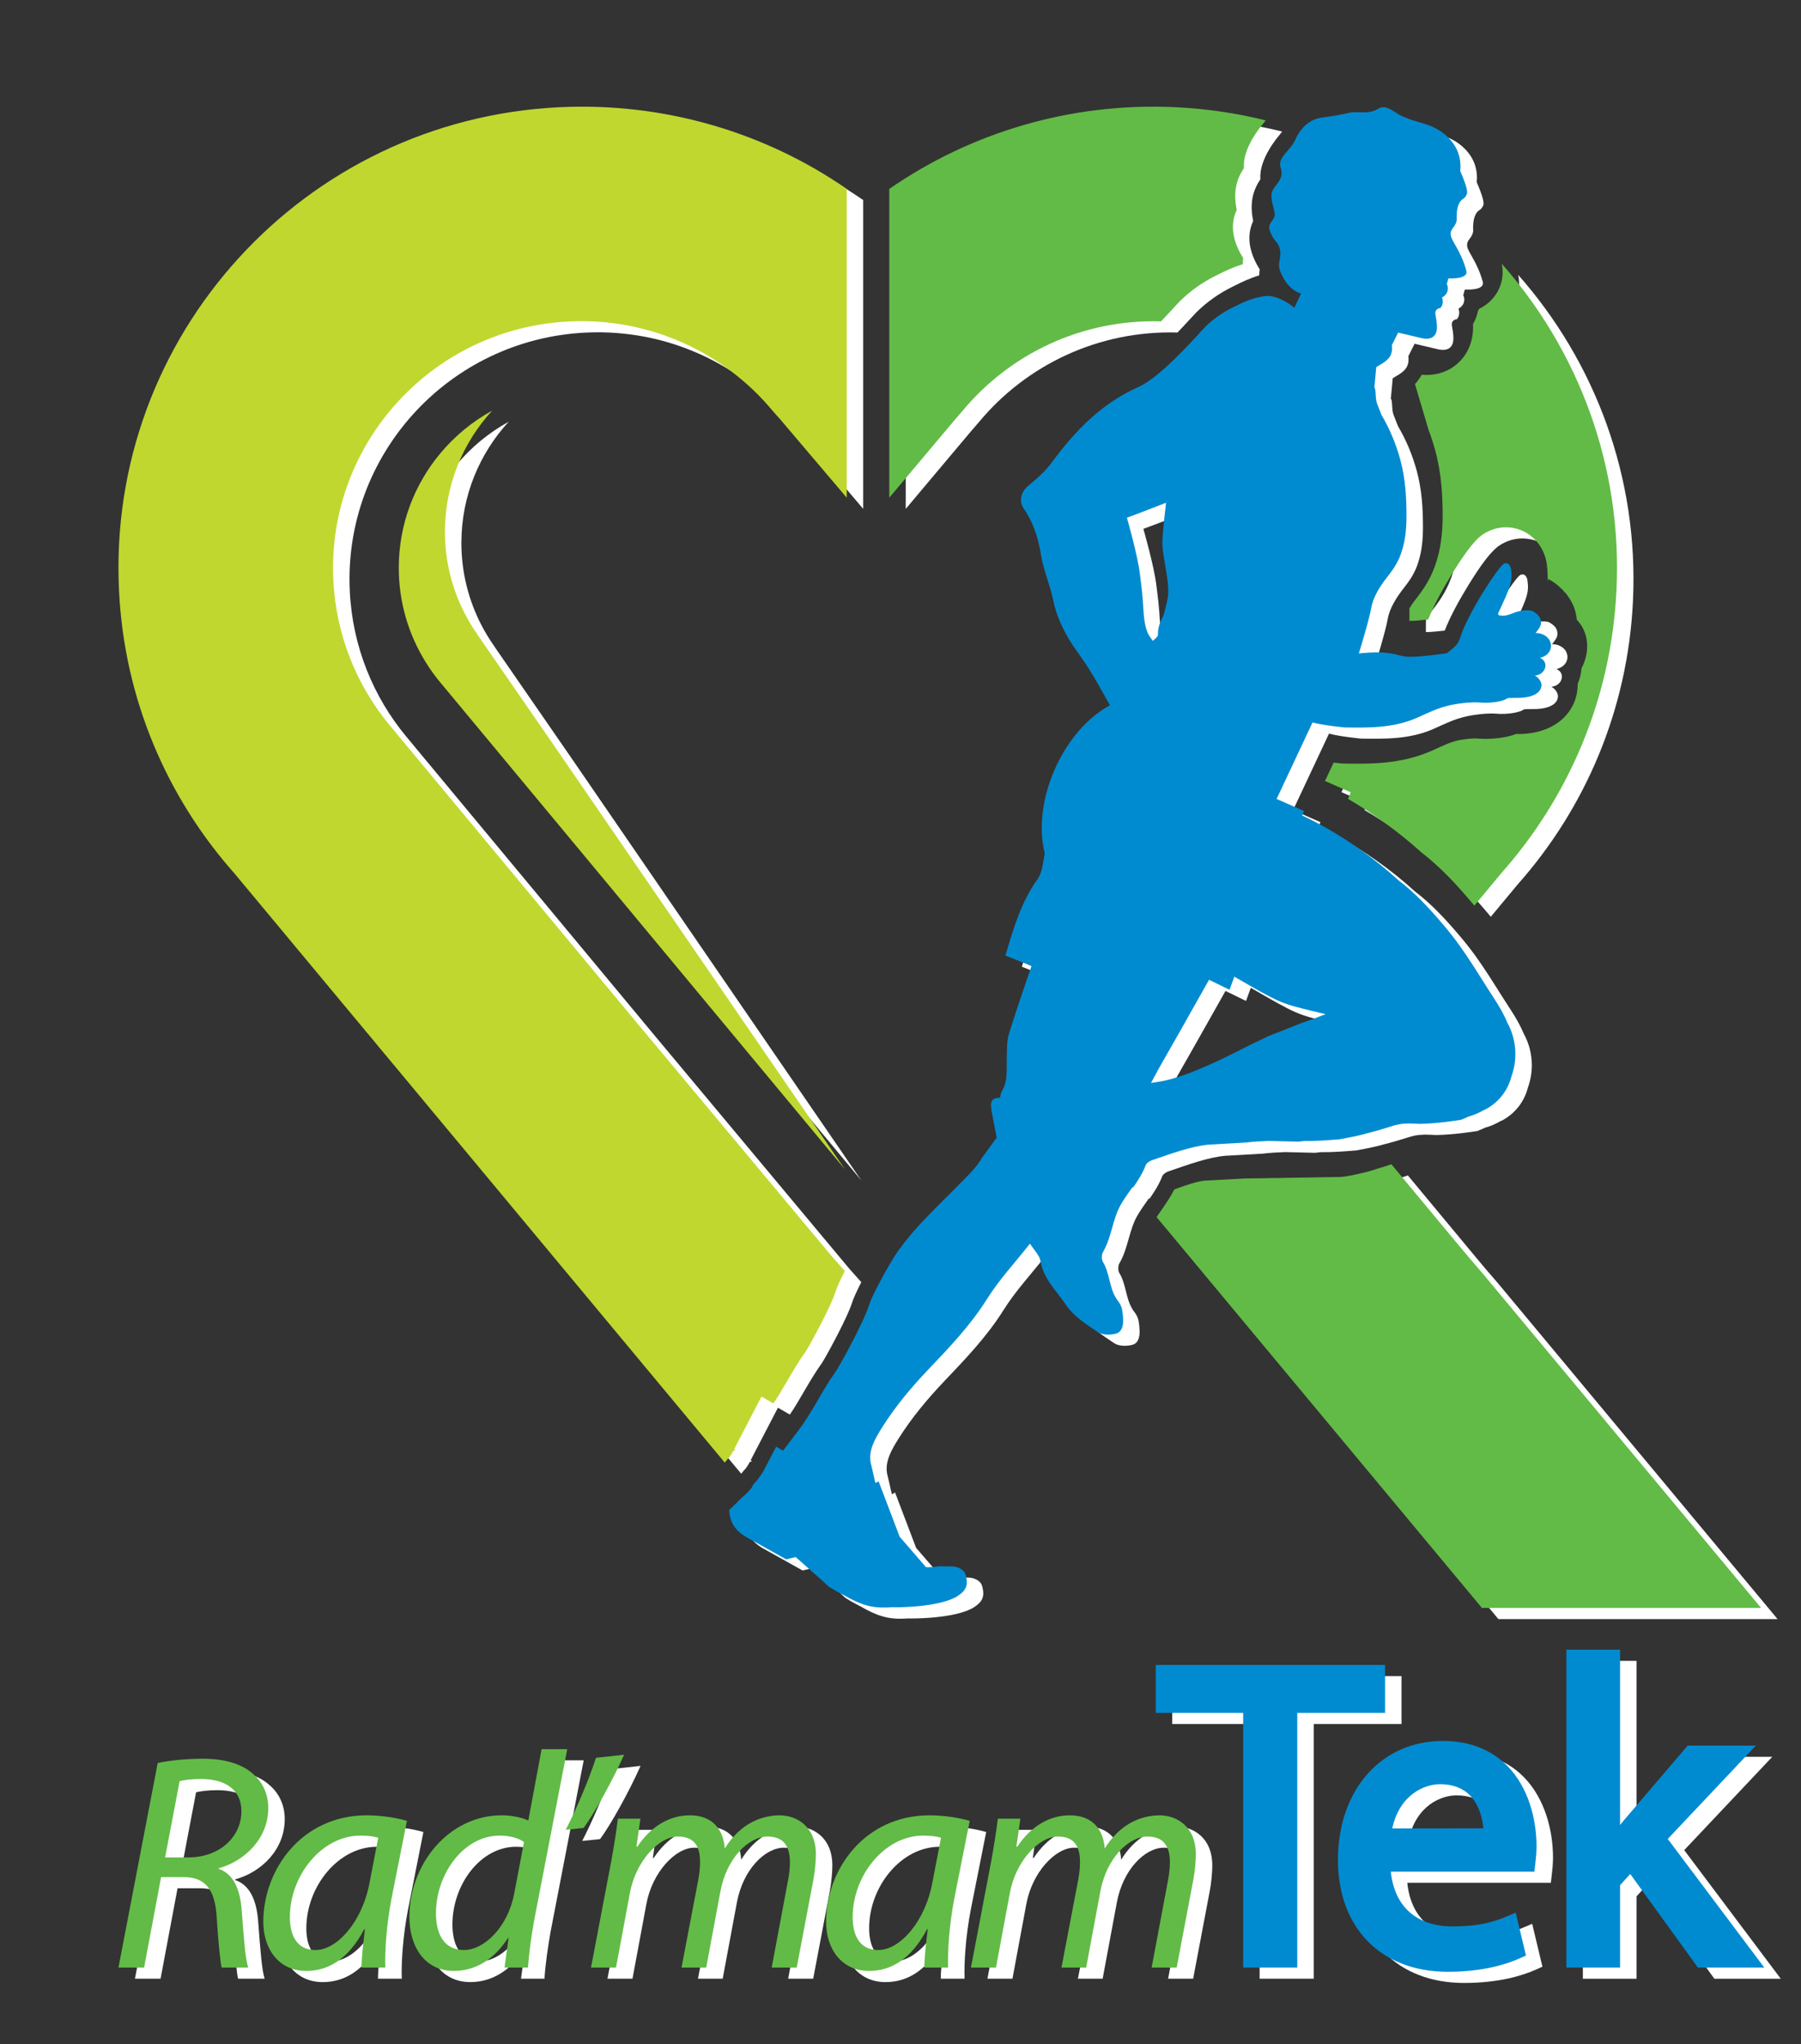<?xml version="1.0" encoding="UTF-8" standalone="no"?>
<svg
   xmlns:dc="http://purl.org/dc/elements/1.1/"
   xmlns:cc="http://creativecommons.org/ns#"
   xmlns:rdf="http://www.w3.org/1999/02/22-rdf-syntax-ns#"
   xmlns:svg="http://www.w3.org/2000/svg"
   xmlns="http://www.w3.org/2000/svg"
   xmlns:sodipodi="http://sodipodi.sourceforge.net/DTD/sodipodi-0.dtd"
   xmlns:inkscape="http://www.inkscape.org/namespaces/inkscape"
   xml:space="preserve"
   viewBox="0 0 119 135"
   version="1.1"
   id="svg87"
   sodipodi:docname="rad_mam_tek.svg"
   inkscape:version="0.92.4 (unknown)"><rect x="0" y="0" width="119" height="135" fill="#333333" stroke="none"/><sodipodi:namedview
     pagecolor="#ffffff"
     bordercolor="#666666"
     borderopacity="1"
     objecttolerance="10"
     gridtolerance="10"
     guidetolerance="10"
     inkscape:pageopacity="0"
     inkscape:pageshadow="2"
     inkscape:window-width="1920"
     inkscape:window-height="1151"
     id="namedview89"
     showgrid="false"
     inkscape:zoom="53.209259"
     inkscape:cx="18.083288"
     inkscape:cy="6.2606778"
     inkscape:window-x="0"
     inkscape:window-y="25"
     inkscape:window-maximized="1"
     inkscape:current-layer="g85" /><defs
     id="defs5"><clipPath
       id="clipPath18"
       clipPathUnits="userSpaceOnUse"><path
         d="m0 595.28h839.06v-595.28h-839.06z"
         id="path2" /></clipPath><clipPath
       id="clipPath18-7"
       clipPathUnits="userSpaceOnUse"><path
         inkscape:connector-curvature="0"
         d="M 0,595.28 H 839.06 V 0 H 0 Z"
         id="path2-0" /></clipPath></defs><g
     transform="matrix(1.333 0 0 -1.333 0 135)"
     id="g85"><g
       transform="matrix(0.211,0,0,0.21,-41.403,-13.231)"
       id="g81-4"
       style="fill:#ffffff;stroke-width:4.747"><g
         clip-path="url(#clipPath18-7)"
         id="g79-8"
         style="fill:#ffffff;stroke-width:4.747"><g
           transform="translate(303.45,435.58)"
           id="g9-0"
           style="fill:#ffffff;stroke-width:4.747"><path
             d="m 0,0 c -6.025,-7.29 -9.662,-16.643 -9.678,-26.855 -0.011,-8.18 2.303,-15.824 6.319,-22.303 1.058,-1.72 2.229,-3.358 3.521,-4.901 l 48.614,-58.753 0.791,-0.959 45.557,-55.054 -68.327,99.979 -17.105,24.87 -0.847,1.245 0.006,0.008 c -1.111,1.581 -2.114,3.235 -3.005,4.97 C 2.85,-31.936 1.149,-25.325 1.163,-18.322 1.179,-7.338 5.39,2.665 12.267,10.18 7.564,7.587 3.406,4.119 0,0.004"
             id="path7-4"
             inkscape:connector-curvature="0"
             style="fill:#ffffff;stroke-width:4.747" /></g><g
           transform="translate(331.49,517.34)"
           id="g13-2"
           style="fill:#ffffff;stroke-width:4.747"><path
             d="m 0,0 c -60.048,-2.936 -106.37,-53.976 -103.44,-114.02 1.237,-25.698 11.313,-48.864 27.118,-66.752 l 115.18,-139 c 0.36,0.48 0.718,0.893 1.058,1.25 0.54,0.729 0.844,1.283 1.006,1.63 l 0.22,-0.103 0.197,0.256 -0.272,0.143 6.419,12.404 2.796,-1.622 c 1.1,1.598 2.127,3.369 3.202,5.225 1.328,2.291 2.7,4.66 4.382,7.013 1.208,1.897 5.993,10.824 6.95,13.934 0.337,1.094 1.184,2.966 2.249,5.071 l -2.835,3.2 -45.424,54.641 -49.319,59.614 -5.579,6.745 -3.655,4.428 -0.053,0.058 c -7.763,9.373 -12.662,21.236 -13.294,34.32 -1.555,32.143 23.259,59.46 55.402,61.024 19.048,0.929 36.456,-7.402 47.765,-21.047 l 2.085,-2.369 15.357,-18.169 v 72.851 C 48.516,-6.077 24.914,1.199 0.005,-0.005"
             id="path11-9"
             inkscape:connector-curvature="0"
             style="fill:#ffffff;stroke-width:4.747" /></g><g
           transform="translate(475.93,470.14)"
           id="g17-6"
           style="fill:#ffffff;stroke-width:4.747"><path
             d="m 0,0 c 0.675,0.742 1.155,1.256 1.368,1.465 2.526,2.479 5.285,4.442 8.439,6.003 l 0.529,0.263 c 1.711,0.852 3.462,1.723 5.777,2.425 0.006,0.466 0.038,0.949 0.106,1.447 -0.847,1.304 -2.419,4.15 -2.419,7.313 0,1.64 0.408,3.017 0.895,4.096 -0.423,2.04 -0.709,4.806 0.534,7.706 0.36,0.841 0.771,1.549 1.158,2.135 -0.406,4.76 4.211,10.09 4.345,10.257 l 0.765,0.985 C 14.712,45.781 7.668,46.843 0.421,47.197 -24.493,48.401 -47.93,41.125 -66.93,27.92 v -72.851 l 15.214,18.169 2.034,2.369 C -38.6,-11.02 -21.701,-2.774 -3.097,-3.325 -2.158,-2.341 -1.136,-1.248 0,0"
             id="path15-1"
             inkscape:connector-curvature="0"
             style="fill:#ffffff;stroke-width:4.747" /></g><g
           transform="translate(516.77,354.15)"
           id="g21-0"
           style="fill:#ffffff;stroke-width:4.747"><path
             d="m 0,0 c 2.621,-1.528 5.212,-3.202 7.756,-5.01 3.355,-2.385 6.535,-4.937 9.456,-7.59 4.693,-3.641 8.482,-7.864 11.576,-11.526 l 0.883,-1.052 6.286,7.598 c 15.81,17.889 25.86,41.055 27.102,66.752 1.43,29.388 -8.95,56.614 -26.956,77.104 0.599,-2.813 -0.067,-5.713 -1.918,-7.984 -0.977,-1.2 -2.143,-2.056 -3.373,-2.659 -0.093,-0.188 -0.193,-0.376 -0.302,-0.564 -0.11,-0.531 -0.259,-1.054 -0.447,-1.564 l -0.102,-0.263 c -0.163,-0.401 -0.364,-0.811 -0.601,-1.226 0.241,-4.973 -2.082,-7.889 -3.534,-9.212 -2.268,-2.066 -5.244,-3.016 -8.516,-2.734 -0.419,-0.748 -0.939,-1.488 -1.58,-2.209 l 3.165,-10.729 c 0.586,-1.552 1.104,-3.144 1.548,-4.77 1.549,-5.66 1.771,-11.011 1.785,-15.5 -0.005,-2.671 -0.155,-6.605 -1.391,-10.638 -1.168,-3.975 -3.069,-6.744 -4.951,-9.144 -0.684,-0.872 -1.143,-1.566 -1.45,-2.098 l -0.024,-2.947 c 0.059,-0.011 0.125,-0.024 0.198,-0.038 0.74,-0.013 2.397,0.129 4.235,0.343 1.336,3.488 3.603,7.509 5.416,10.485 5.116,8.398 7.062,9.485 8.459,10.19 2.554,1.328 5.623,1.418 8.266,0.231 2.823,-1.266 4.909,-3.937 5.58,-7.146 l 0.1,-0.572 c 0.182,-1.317 0.254,-2.478 0.211,-3.584 l 0.222,-0.087 0.581,-0.343 c 0.822,-0.486 1.514,-1.023 2.089,-1.595 1.374,-1.201 2.42,-2.643 3.169,-4.361 l 0.213,-0.539 c 0.334,-0.935 0.503,-1.917 0.587,-2.709 0.088,-0.108 0.175,-0.22 0.26,-0.334 1.393,-1.581 2.175,-3.65 2.175,-5.912 0,-1.874 -0.475,-3.661 -1.327,-5.24 -0.078,-1.287 -0.391,-2.52 -0.897,-3.656 L 53.937,26.671 C 53.863,23.73 52.645,20.997 50.505,18.977 46.864,15.537 41.804,15.259 39.676,15.315 L 39.51,15.314 c -3.792,-1.401 -8.044,-1.169 -9.236,-1.067 -1.053,0.069 -3.362,-0.157 -4.943,-0.572 -0.319,-0.084 -0.639,-0.179 -0.988,-0.296 l -0.001,-10e-4 -0.667,-0.245 c -0.29,-0.107 -1.141,-0.464 -3.546,-1.56 -0.361,-0.164 -0.618,-0.28 -0.711,-0.32 C 12.235,8.147 5.227,8.247 -0.962,8.339 L -1.661,8.378 C -1.94,8.404 -2.564,8.467 -3.386,8.564 L -5.413,4.23 0.643,1.551 Z"
             id="path19-4"
             inkscape:connector-curvature="0"
             style="fill:#ffffff;stroke-width:4.747" /></g><g
           transform="translate(548.22,242.4)"
           id="g25-2"
           style="fill:#ffffff;stroke-width:4.747"><path
             d="m 0,0 -3.06,3.568 -2.539,3.048 -15.667,18.94 c -0.972,-0.341 -2.012,-0.697 -3.149,-1.004 -1.225,-0.446 -3.559,-1.153 -7.471,-1.851 l -0.816,-0.105 c -0.144,-0.011 -0.29,-0.024 -0.439,-0.039 L -55.602,22.196 -65.046,21.7 c -1.966,-0.195 -4.399,-1.059 -7.202,-2.076 -0.863,-1.665 -1.826,-3.115 -2.708,-4.401 l -1.469,-2.14 6.879,-8.3 69.547,-83.904 h 65.586 z"
             id="path23-2"
             inkscape:connector-curvature="0"
             style="fill:#ffffff;stroke-width:4.747" /></g><g
           transform="translate(563.62,405.52)"
           id="g29-2"
           style="fill:#ffffff;stroke-width:4.747"><path
             d="M 0,0 0.209,0.393 C 0.15,0.42 0.09,0.447 0.029,0.473 0.022,0.314 0.012,0.157 0,0"
             id="path27-0"
             inkscape:connector-curvature="0"
             style="fill:#ffffff;stroke-width:4.747" /></g><g
           transform="translate(238.88,104.41)"
           id="g33-5"
           style="fill:#ffffff;stroke-width:4.747"><path
             d="m 0,0 h 5.367 c 7.619,0 12.554,5.005 12.554,10.881 0,5.227 -3.918,7.621 -9.432,7.621 -2.396,0 -3.919,-0.218 -5.084,-0.507 z m -1.744,22.279 c 2.973,0.651 7.04,1.011 10.668,1.011 4.861,0 9.069,-1.159 11.682,-3.553 2.251,-1.888 3.628,-4.718 3.628,-8.057 0,-7.183 -5.443,-12.481 -11.609,-14.222 L 12.55,-2.686 c 3.48,-1.158 5.078,-4.79 5.443,-9.797 0.509,-6.821 0.87,-11.536 1.525,-13.495 h -6.242 c -0.29,1.016 -0.799,6.166 -1.159,11.829 -0.366,6.747 -2.831,9.503 -7.692,9.503 h -5.372 l -3.989,-21.332 h -6.023 z"
             id="path31-5"
             inkscape:connector-curvature="0"
             style="fill:#ffffff;stroke-width:4.747" /></g><g
           transform="translate(288.94,109.05)"
           id="g37-2"
           style="fill:#ffffff;stroke-width:4.747"><path
             d="m 0,0 c -0.869,0.29 -2.18,0.508 -4.208,0.508 -9.074,0 -16.546,-9.434 -16.546,-19.231 0,-3.916 1.379,-7.762 6.025,-7.762 5.006,0 10.955,6.532 12.697,15.89 z m -3.919,-30.621 c 0,2.105 0.362,5.443 0.799,9.069 h -0.148 c -3.842,-7.327 -8.706,-9.869 -13.639,-9.869 -6.24,0 -10.087,4.936 -10.087,11.61 0,12.262 8.999,25.107 24.308,25.107 3.337,0 6.967,-0.576 9.432,-1.306 L 3.121,-14.367 C 1.958,-20.463 1.525,-26.703 1.668,-30.621 Z"
             id="path35-9"
             inkscape:connector-curvature="0"
             style="fill:#ffffff;stroke-width:4.747" /></g><g
           transform="translate(323.19,108.04)"
           id="g41-0"
           style="fill:#ffffff;stroke-width:4.747"><path
             d="m 0,0 c -1.165,0.869 -3.193,1.522 -5.734,1.522 -8.416,0 -14.95,-8.994 -14.95,-18.357 0,-4.21 1.453,-8.636 6.604,-8.636 4.645,0 10.231,5.297 11.756,13.206 z M 10.156,21.912 2.394,-18.432 C 1.738,-22.133 1.159,-26.195 0.94,-29.607 h -5.513 l 0.943,6.965 h -0.144 c -3.195,-5.005 -7.622,-7.765 -12.7,-7.765 -6.75,0 -10.45,5.589 -10.45,12.774 0,12.478 9.29,23.943 21.698,23.943 2.249,0 4.716,-0.508 6.237,-1.231 l 3.123,16.833 z"
             id="path39-2"
             inkscape:connector-curvature="0"
             style="fill:#ffffff;stroke-width:4.747" /></g><g
           transform="translate(346.7,128.64)"
           id="g45-8"
           style="fill:#ffffff;stroke-width:4.747"><path
             d="m 0,0 c -2.684,-6.092 -7.04,-13.931 -9.505,-17.268 l -4.208,-0.437 c 2.25,4.285 5.44,11.757 7.11,16.98 z"
             id="path43-3"
             inkscape:connector-curvature="0"
             style="fill:#ffffff;stroke-width:4.747" /></g><g
           transform="translate(338.93,78.43)"
           id="g49-8"
           style="fill:#ffffff;stroke-width:4.747"><path
             d="m 0,0 4.716,24.889 c 0.727,3.919 1.235,7.328 1.597,10.23 h 5.296 l -0.942,-6.602 h 0.215 c 3.268,4.932 7.694,7.4 12.335,7.4 5.374,0 7.911,-3.411 8.201,-7.835 3.12,5.078 7.623,7.762 12.843,7.835 4.067,0 8.564,-2.612 8.564,-9.213 0,-1.596 -0.217,-3.992 -0.578,-5.952 L 48.328,0 h -5.881 l 3.775,20.244 c 0.291,1.377 0.51,3.119 0.51,4.57 0,3.703 -1.383,6.097 -5.297,6.097 -4.355,0 -9.581,-5.081 -11.029,-12.916 L 27.066,0 h -5.804 l 3.919,20.607 c 0.289,1.596 0.436,2.905 0.436,4.282 0,2.972 -0.798,6.022 -5.225,6.022 -4.427,0 -9.871,-5.803 -11.248,-13.277 L 5.876,0 Z"
             id="path47-0"
             inkscape:connector-curvature="0"
             style="fill:#ffffff;stroke-width:4.747" /></g><g
           transform="translate(421.15,109.05)"
           id="g53-4"
           style="fill:#ffffff;stroke-width:4.747"><path
             d="m 0,0 c -0.871,0.29 -2.177,0.508 -4.207,0.508 -9.072,0 -16.544,-9.434 -16.544,-19.231 0,-3.916 1.377,-7.762 6.024,-7.762 5.006,0 10.953,6.532 12.696,15.89 z m -3.916,-30.621 c 0,2.105 0.36,5.443 0.799,9.069 h -0.148 c -3.845,-7.327 -8.707,-9.869 -13.642,-9.869 -6.243,0 -10.085,4.936 -10.085,11.61 0,12.262 8.997,25.107 24.306,25.107 3.34,0 6.968,-0.576 9.434,-1.306 L 3.121,-14.367 C 1.961,-20.463 1.522,-26.703 1.67,-30.621 Z"
             id="path51-0"
             inkscape:connector-curvature="0"
             style="fill:#ffffff;stroke-width:4.747" /></g><g
           transform="translate(428.19,78.43)"
           id="g57-9"
           style="fill:#ffffff;stroke-width:4.747"><path
             d="m 0,0 4.716,24.889 c 0.728,3.919 1.234,7.328 1.597,10.23 h 5.296 l -0.943,-6.602 h 0.217 c 3.265,4.932 7.692,7.4 12.336,7.4 5.372,0 7.909,-3.411 8.199,-7.835 3.12,5.078 7.619,7.762 12.844,7.835 4.066,0 8.562,-2.612 8.562,-9.213 0,-1.596 -0.216,-3.992 -0.582,-5.952 L 48.328,0 h -5.881 l 3.777,20.244 c 0.289,1.377 0.508,3.119 0.508,4.57 0,3.703 -1.383,6.097 -5.299,6.097 -4.353,0 -9.579,-5.081 -11.03,-12.916 L 27.066,0 h -5.804 l 3.916,20.607 c 0.292,1.596 0.435,2.905 0.435,4.282 0,2.972 -0.798,6.022 -5.221,6.022 -4.427,0 -9.871,-5.803 -11.248,-13.277 L 5.877,0 Z"
             id="path55-1"
             inkscape:connector-curvature="0"
             style="fill:#ffffff;stroke-width:4.747" /></g><g
           transform="translate(525.47,149.82)"
           id="g61-9"
           style="fill:#ffffff;stroke-width:4.747"><path
             d="m 0,0 h -53.863 v -11.305 h 20.528 v -60.082 h 12.707 v 60.082 H 0 Z"
             id="path59-6"
             inkscape:connector-curvature="0"
             style="fill:#ffffff;stroke-width:4.747" /></g><g
           transform="translate(538.38,121.69)"
           id="g65-2"
           style="fill:#ffffff;stroke-width:4.747"><path
             d="m 0,0 c 2.944,0 5.302,-0.881 7.01,-2.62 2.269,-2.31 2.976,-5.606 3.182,-7.805 H -11.225 C -9.432,-2.26 -3.476,0 0,0 m 0.701,10.203 c -14.53,0 -24.678,-11.548 -24.678,-28.083 0,-16.025 10.119,-26.38 25.78,-26.38 8.173,0 13.714,1.727 16.923,3.176 l 1.465,0.662 -2.408,10.114 -2.121,-0.9 c -2.875,-1.22 -6.399,-2.348 -12.658,-2.348 -8.508,0 -13.727,4.681 -14.561,12.928 h 33.728 l 0.239,2.137 c 0.106,0.899 0.266,2.257 0.266,3.916 0,2.752 -0.429,9.804 -4.403,15.829 -3.86,5.855 -9.936,8.949 -17.572,8.949"
             id="path63-5"
             inkscape:connector-curvature="0"
             style="fill:#ffffff;stroke-width:4.747" /></g><g
           transform="translate(591.88,108.77)"
           id="g69-4"
           style="fill:#ffffff;stroke-width:4.747"><path
             d="M 0,0 20.69,22.017 H 4.673 L -10.15,4.585 c -0.334,-0.406 -0.69,-0.84 -1.055,-1.29 v 41.353 h -12.607 v -74.991 h 12.607 v 19.425 l 2.39,2.655 15.894,-22.08 h 15.599 z"
             id="path67-4"
             inkscape:connector-curvature="0"
             style="fill:#ffffff;stroke-width:4.747" /></g><g
           transform="translate(490.06,312.21)"
           id="g73-9"
           style="fill:#ffffff;stroke-width:4.747"><path
             d="m 0,0 c 10.682,-6.198 10.827,-6.264 18.329,-8.101 l 3.121,-0.742 c 0,0 -4.478,-1.746 -5.333,-1.969 -0.022,-0.023 -8.189,-3.255 -8.189,-3.255 l -4.747,-2.298 c -12.906,-6.717 -17.899,-7.876 -20.572,-8.373 -1.4,-0.208 -2.183,-0.331 -2.183,-0.331 l 1.83,3.395 c 1.785,3.173 4.913,8.668 4.913,8.668 l 6.889,12.272 4.818,-2.363 m -19.1,83.92 c -0.65,1.449 -0.905,2.954 -1.045,4.485 -0.094,1.025 -0.217,3.237 -0.222,3.305 -0.101,1.435 -0.259,2.864 -0.434,4.29 -0.083,0.683 -0.163,1.366 -0.256,2.047 -0.515,4.47 -3.036,13.275 -3.055,13.336 3.195,1.156 6.181,2.368 9.181,3.514 v -0.076 c 0,0 -0.891,-7.629 -0.85,-9.473 0.042,-3.479 1.959,-9.748 1.207,-13.225 -0.752,-3.477 -1.023,-3.977 -1.089,-4.101 -0.751,-1.409 -1.19,-2.69 -1.16,-4.277 0.008,-0.477 -0.769,-0.961 -1.19,-1.445 -0.002,0.002 -0.003,0.008 -0.004,0.011 10e-4,0.001 0.002,0.004 0.003,0.005 -0.108,0.156 -0.938,1.274 -1.086,1.604 M 38.735,22.488 c 2.308,-2.117 3.401,-3.123 3.301,-3.034 -0.092,0.087 -1.189,1.096 -3.314,3.045 0.005,-0.004 0.009,-0.007 0.013,-0.011 M 50.954,9.911 c 0.105,-0.133 0.203,-0.27 0.307,-0.403 -0.104,0.133 -0.202,0.27 -0.307,0.403 L 50.948,9.919 C 50.95,9.916 50.952,9.914 50.954,9.911 M 71.982,75.27 c 1.406,0.344 2.41,1.454 2.41,2.754 0,0.498 -0.133,0.912 -0.349,1.363 -0.566,0.993 -1.796,1.687 -3.195,1.687 h -0.076 c 0.77,1 1.268,1.574 1.268,2.471 0,0.332 -0.071,0.662 -0.174,0.95 -0.328,0.752 -0.795,1.167 -1.788,1.749 0,0 0.91,-0.534 0,0.004 -1.418,0.558 -3.848,-0.203 -3.848,-0.203 -1.085,-0.394 -2.162,-0.924 -3.325,-0.883 -0.265,0.01 -0.548,0.063 -0.825,0.139 -0.058,0.132 -0.087,0.198 -0.144,0.33 3.169,6.802 3.441,7.725 3.03,10.692 0,0 -0.185,0.881 -0.741,1.13 -0.478,0.215 -0.876,-0.026 -0.887,-0.032 C 61.969,96.733 54.532,85.095 53.072,80 c -0.471,-1.647 -1.638,-2.507 -3.148,-3.693 0,0 -7.832,-1.189 -9.906,-0.751 -2.458,0.446 -1.262,0.417 -3.964,0.804 -2.701,0.387 -6.803,-0.103 -6.803,-0.103 0,0 2.434,7.922 2.907,10.724 0.435,2.576 2.086,5.17 3.759,7.303 1.496,1.909 2.734,3.716 3.498,6.341 0.824,2.663 1.027,5.426 1.032,8.154 -0.013,4.315 -0.242,8.747 -1.483,13.282 -1.043,3.812 -2.549,7.344 -4.381,10.443 -0.011,0.029 -0.022,0.061 -0.033,0.09 -0.322,0.835 -0.651,1.669 -0.979,2.506 -0.452,1.151 -0.273,2.392 -0.511,3.624 l -0.004,0.002 c -0.009,0.05 -0.061,0.049 -0.072,0.098 l -0.116,0.25 h 0.042 c 0,0 0.286,3.171 0.433,4.746 0.22,0.145 0.547,0.335 0.737,0.444 1.931,1.113 3.248,2.15 2.932,4.755 l 1.466,2.937 5.726,-1.352 c 2.224,-0.421 3.621,0.542 3.362,3.285 -0.052,0.897 -0.191,1.509 -0.191,1.509 l -0.145,0.91 c 0,0.004 -0.254,1.276 1.197,1.447 0,0 0.286,0.403 0.382,0.638 0.184,0.498 0.226,1.16 -0.013,1.866 0.304,0.147 0.569,0.357 0.785,0.613 0.15,0.176 0.555,0.565 0.569,1.528 0,0.378 -0.095,0.73 -0.251,1.047 0.118,0.139 0.251,0.967 0.401,1.305 0,0 4.806,-0.345 4.184,1.857 -1.242,4.562 -3.415,6.875 -3.621,8.215 -0.35,1.656 1.181,1.922 1.382,3.757 0.007,0.066 -0.35,3.85 1.513,4.936 0.311,0.181 0.587,0.535 0.74,0.871 0.138,0.302 0.757,0.626 -1.428,5.7 0.059,1.163 0.06,0.681 0.06,1.032 0,1.972 -0.576,3.773 -1.525,5.194 -0.336,0.502 -1.695,2.51 -4.389,3.87 -2.037,1.143 -5.644,1.737 -6.839,2.481 -2.32,0.466 -4.345,3.511 -6.602,2.101 -2.366,-1.478 -4.558,-0.481 -6.763,-0.943 -2.189,-0.459 -2.253,-0.551 -6.617,-1.169 -4.363,-0.618 -6.084,-5.231 -6.084,-5.231 0,0 -0.006,0.004 -0.007,0.004 -1.05,-2.492 -4.265,-4.116 -3.429,-6.559 0.924,-2.701 -1.166,-3.71 -1.958,-5.558 -0.664,-1.548 0.496,-4.048 0.576,-5.513 0.058,-1.041 -1.318,-1.92 -1.318,-2.943 0,-0.873 0.764,-2.296 1.175,-2.871 0.147,-0.234 0.644,-0.797 0.765,-0.957 0.807,-1.326 0.852,-2.352 0.49,-4.219 -0.34,-1.14 0.183,-2.402 0.183,-2.402 1.844,-4.697 4.89,-5.218 4.89,-5.218 l -0.004,-0.008 -1.575,-3.357 c 0,0 -3.728,3.252 -7.151,2.724 -3.254,-0.571 -4.931,-1.487 -7.494,-2.756 -2.436,-1.206 -4.437,-2.666 -6.255,-4.451 -1.038,-1.019 -10.195,-11.734 -15.595,-14.147 -8.348,-3.729 -14.55,-9.775 -20.442,-17.817 -1.502,-2.05 -3.465,-3.823 -5.442,-5.448 -2.05,-1.684 -2.34,-3.846 -1.106,-5.638 2.277,-3.307 3.399,-7.159 3.968,-10.776 0.588,-3.742 2.17,-7.121 2.893,-10.791 0.757,-3.844 2.637,-7.698 4.907,-11.039 0.297,-0.436 2.342,-3.312 3.009,-4.352 1.946,-3.031 3.634,-6.186 5.4,-9.309 -5.128,-2.751 -9.989,-8.183 -13.061,-15.291 -3.011,-6.967 -3.663,-14.076 -2.266,-19.647 -0.219,-1.188 -0.372,-2.403 -0.65,-3.575 -0.208,-0.878 -0.539,-1.793 -1.055,-2.519 -3.818,-5.363 -5.631,-11.524 -7.536,-18.016 0.078,-0.03 6.141,-2.43 6.121,-2.489 0,0 -3.68,-10.621 -5.298,-15.994 -0.541,-1.798 -0.427,-3.81 -0.5,-5.728 -0.101,-2.657 0.329,-5.373 -1.184,-7.826 -0.278,-0.452 -0.323,-1.511 -0.475,-1.511 -2.652,0.003 -2.06,-1.957 -1.875,-3.321 l 1.165,-6.085 -3.53,-4.866 c -0.993,-1.842 -2.749,-3.563 -4.377,-5.243 -5.269,-5.436 -10.928,-10.598 -14.639,-15.814 -1.695,-1.929 -6.59,-10.929 -7.261,-13.106 -1.411,-4.586 -7.271,-15.143 -8.094,-16.287 -3.116,-4.333 -5.299,-9.263 -8.545,-13.57 -1.266,-1.679 -2.491,-3.337 -3.752,-4.977 -0.556,0.323 -1.013,0.608 -1.613,0.956 l -2.32,-4.483 0.005,0.009 c -0.563,-1.203 -1.313,-2.358 -2.091,-3.375 -0.469,-0.612 -0.923,-0.795 -1.407,-1.976 -0.003,0.009 -0.018,0.054 -0.022,0.05 -0.188,-0.244 -0.394,-0.464 -0.593,-0.692 v -0.001 c -0.47,-0.537 -0.967,-1.044 -1.553,-1.469 -0.943,-0.958 -2.051,-2.049 -3.068,-3.032 0.209,-2.723 1.158,-4.709 4.176,-6.441 1.321,-0.758 9.226,-5.17 9.226,-5.17 l 2.226,0.539 v 0.002 l 6.264,-5.563 1.532,-1.425 c 1.388,-0.926 3.5,-1.98 3.5,-1.98 3.936,-2.281 6.497,-3.105 10.37,-2.931 0.276,0.013 0.568,0.03 0.858,0.053 0.386,-0.023 2.498,-0.041 5.114,0.157 3.154,0.239 7.05,0.791 9.559,2.024 0.177,0.088 0.408,0.177 0.581,0.288 2.078,1.33 2.772,2.417 2.279,4.729 -0.097,0.455 -0.244,0.816 -0.434,1.125 -0.737,0.933 -1.995,1.395 -3.496,1.312 -0.985,-0.055 -1.997,0.126 -2.96,-0.032 -0.897,-0.147 -1.744,-0.183 -2.558,-0.136 0.001,-0.001 -6.133,7.124 -6.176,7.171 l -4.944,13.065 -0.743,-0.403 c -0.386,1.485 -0.66,3.003 -1.043,4.461 -0.819,3.114 1.09,6.256 2.72,8.84 3.055,4.84 6.717,9.243 10.704,13.449 4.94,5.213 9.933,10.441 13.809,16.65 2.858,4.579 6.602,8.607 10.11,13.082 0.057,-0.09 0.117,-0.175 0.175,-0.263 0.068,-0.101 0.133,-0.205 0.202,-0.303 0.512,-0.73 1.057,-1.389 1.467,-2.042 0.302,-0.483 0.531,-0.962 0.617,-1.466 0.371,-2.187 1.365,-4.005 2.545,-5.7 1.145,-1.645 2.464,-3.173 3.565,-4.805 1.752,-2.598 4.705,-4.494 7.397,-6.295 1.066,-0.714 2.981,-0.72 4.301,-0.334 1.314,0.384 1.698,1.875 1.611,3.41 -0.075,1.312 -0.124,2.517 -0.784,3.663 -0.119,0.207 -0.252,0.413 -0.416,0.616 -0.212,0.264 -0.383,0.545 -0.551,0.827 -1.521,2.559 -1.419,5.792 -2.99,8.383 -0.349,0.576 -0.335,1.719 0.009,2.31 2.068,3.544 2.232,7.826 4.236,11.292 0.811,1.402 1.769,2.716 2.704,4.049 l 0.126,-0.125 c 1.121,1.634 2.21,3.302 2.939,5.206 0.219,0.573 0.826,1.025 1.507,1.26 4.514,1.559 9.294,3.316 13.294,3.676 v 0.002 l 8.856,0.504 c 1.643,0.215 3.683,0.314 5.333,0.369 l 6.975,-0.17 1.29,0.154 c 2.809,-0.043 5.599,0.188 8.393,0.411 4.593,0.819 6.363,1.402 6.363,1.402 1.879,0.466 3.742,1.025 5.542,1.591 1.45,0.456 2.161,0.686 4.398,0.741 0.017,0 0.376,-0.025 0.393,-0.025 0.04,10e-4 0.457,-0.015 0.457,-0.014 v -0.003 c 0,0.014 0.855,-0.007 1.494,-0.061 4.304,0.041 9.675,0.936 9.803,0.956 0.615,0.232 1.186,0.501 1.781,0.773 1.255,0.346 2.43,0.85 3.53,1.499 0.229,0.099 0.454,0.188 0.675,0.311 2.903,1.619 5.05,4.362 5.869,7.665 0.588,1.641 0.923,3.407 0.923,5.257 0,2.723 -0.703,5.274 -1.921,7.488 -0.838,2.046 -2.006,4.01 -3.212,5.859 -2.187,3.353 -4.237,6.777 -6.47,10.096 -0.551,0.815 -1.118,1.621 -1.7,2.418 0.583,-0.797 1.149,-1.603 1.7,-2.418 -1.09,1.62 -2.23,3.21 -3.445,4.758 -0.362,0.461 -0.722,0.923 -1.099,1.375 -0.286,0.342 -0.572,0.684 -0.859,1.023 -3.211,3.8 -6.52,7.401 -10.467,10.431 0.557,-0.511 1.044,-0.958 1.461,-1.341 0.044,-0.036 0.084,-0.077 0.128,-0.113 1.385,-1.273 1.925,-1.771 1.64,-1.513 -0.215,0.199 -0.8,0.738 -1.768,1.626 l -0.114,0.096 c -0.01,0.009 -0.016,0.015 -0.026,0.024 -0.009,0.007 -0.018,0.015 -0.027,0.022 -0.38,0.349 -0.806,0.739 -1.294,1.187 -2.708,2.485 -5.723,4.928 -8.997,7.255 -4.57,3.25 -9.189,5.935 -13.617,8.026 l 0.43,1.052 -6.433,2.846 c 2.849,6.093 5.694,12.176 8.441,18.05 2.596,-0.708 7.501,-1.18 7.501,-1.18 5.7,-0.083 11.381,-0.167 16.889,2.215 0.342,0.148 3.522,1.625 4.7,2.058 0.007,0.004 -0.003,0.008 0.004,0.012 0.781,0.287 1.569,0.548 2.428,0.773 2.324,0.61 5.625,0.986 7.778,0.824 2.418,-0.222 5.453,0.229 6.446,0.985 0.017,0 0.065,0.019 0.126,0.048 1.018,0.082 1.287,0.029 1.494,0.054 l 0.778,0.011 0.041,-0.004 c 0,0 5.522,-0.18 5.602,3.068 -0.132,1.417 -1.435,2.133 -1.564,2.193 1.427,0.102 2.49,1.159 2.49,2.389 0,0.373 -0.126,0.72 -0.317,1.038 -0.249,0.311 -0.569,0.58 -0.949,0.763 0.057,0.011 0.109,0.032 0.164,0.045 z"
             id="path71-9"
             inkscape:connector-curvature="0"
             style="fill:#ffffff;stroke-width:4.747" /></g><g
           transform="translate(541,486.73)"
           id="g77-3"
           style="fill:#ffffff;stroke-width:4.747"><path
             d="M 0,0 V -0.001 C 0,0.001 -0.001,0.002 -0.002,0.003 -0.001,0.002 -0.001,0.001 0,0"
             id="path75-6"
             inkscape:connector-curvature="0"
             style="fill:#ffffff;stroke-width:4.747" /></g></g></g><g
       transform="matrix(0.211,0,0,0.21,-42.219,-12.678)"
       id="g81"
       style="stroke-width:4.747"><g
         clip-path="url(#clipPath18)"
         id="g79"
         style="stroke-width:4.747"><g
           transform="translate(303.45,435.58)"
           id="g9"
           style="stroke-width:4.747"><path
             d="m 0,0 c -6.025,-7.29 -9.662,-16.643 -9.678,-26.855 -0.011,-8.18 2.303,-15.824 6.319,-22.303 1.058,-1.72 2.229,-3.358 3.521,-4.901 l 48.614,-58.753 0.791,-0.959 45.557,-55.054 -68.327,99.979 -17.105,24.87 -0.847,1.245 0.006,0.008 c -1.111,1.581 -2.114,3.235 -3.005,4.97 C 2.85,-31.936 1.149,-25.325 1.163,-18.322 1.179,-7.338 5.39,2.665 12.267,10.18 7.564,7.587 3.406,4.119 0,0.004"
             id="path7"
             inkscape:connector-curvature="0"
             style="fill:#c0d72f;stroke-width:4.747" /></g><g
           transform="translate(331.49,517.34)"
           id="g13"
           style="stroke-width:4.747"><path
             d="m 0,0 c -60.048,-2.936 -106.37,-53.976 -103.44,-114.02 1.237,-25.698 11.313,-48.864 27.118,-66.752 l 115.18,-139 c 0.36,0.48 0.718,0.893 1.058,1.25 0.54,0.729 0.844,1.283 1.006,1.63 l 0.22,-0.103 0.197,0.256 -0.272,0.143 6.419,12.404 2.796,-1.622 c 1.1,1.598 2.127,3.369 3.202,5.225 1.328,2.291 2.7,4.66 4.382,7.013 1.208,1.897 5.993,10.824 6.95,13.934 0.337,1.094 1.184,2.966 2.249,5.071 l -2.835,3.2 -45.424,54.641 -49.319,59.614 -5.579,6.745 -3.655,4.428 -0.053,0.058 c -7.763,9.373 -12.662,21.236 -13.294,34.32 -1.555,32.143 23.259,59.46 55.402,61.024 19.048,0.929 36.456,-7.402 47.765,-21.047 l 2.085,-2.369 15.357,-18.169 v 72.851 C 48.516,-6.077 24.914,1.199 0.005,-0.005"
             id="path11"
             inkscape:connector-curvature="0"
             style="fill:#c0d72f;stroke-width:4.747" /></g><g
           transform="translate(475.93,470.14)"
           id="g17"
           style="stroke-width:4.747"><path
             d="m 0,0 c 0.675,0.742 1.155,1.256 1.368,1.465 2.526,2.479 5.285,4.442 8.439,6.003 l 0.529,0.263 c 1.711,0.852 3.462,1.723 5.777,2.425 0.006,0.466 0.038,0.949 0.106,1.447 -0.847,1.304 -2.419,4.15 -2.419,7.313 0,1.64 0.408,3.017 0.895,4.096 -0.423,2.04 -0.709,4.806 0.534,7.706 0.36,0.841 0.771,1.549 1.158,2.135 -0.406,4.76 4.211,10.09 4.345,10.257 l 0.765,0.985 C 14.712,45.781 7.668,46.843 0.421,47.197 -24.493,48.401 -47.93,41.125 -66.93,27.92 v -72.851 l 15.214,18.169 2.034,2.369 C -38.6,-11.02 -21.701,-2.774 -3.097,-3.325 -2.158,-2.341 -1.136,-1.248 0,0"
             id="path15"
             inkscape:connector-curvature="0"
             style="fill:#62bb46;stroke-width:4.747" /></g><g
           transform="translate(516.77,354.15)"
           id="g21"
           style="stroke-width:4.747"><path
             d="m 0,0 c 2.621,-1.528 5.212,-3.202 7.756,-5.01 3.355,-2.385 6.535,-4.937 9.456,-7.59 4.693,-3.641 8.482,-7.864 11.576,-11.526 l 0.883,-1.052 6.286,7.598 c 15.81,17.889 25.86,41.055 27.102,66.752 1.43,29.388 -8.95,56.614 -26.956,77.104 0.599,-2.813 -0.067,-5.713 -1.918,-7.984 -0.977,-1.2 -2.143,-2.056 -3.373,-2.659 -0.093,-0.188 -0.193,-0.376 -0.302,-0.564 -0.11,-0.531 -0.259,-1.054 -0.447,-1.564 l -0.102,-0.263 c -0.163,-0.401 -0.364,-0.811 -0.601,-1.226 0.241,-4.973 -2.082,-7.889 -3.534,-9.212 -2.268,-2.066 -5.244,-3.016 -8.516,-2.734 -0.419,-0.748 -0.939,-1.488 -1.58,-2.209 l 3.165,-10.729 c 0.586,-1.552 1.104,-3.144 1.548,-4.77 1.549,-5.66 1.771,-11.011 1.785,-15.5 -0.005,-2.671 -0.155,-6.605 -1.391,-10.638 -1.168,-3.975 -3.069,-6.744 -4.951,-9.144 -0.684,-0.872 -1.143,-1.566 -1.45,-2.098 l -0.024,-2.947 c 0.059,-0.011 0.125,-0.024 0.198,-0.038 0.74,-0.013 2.397,0.129 4.235,0.343 1.336,3.488 3.603,7.509 5.416,10.485 5.116,8.398 7.062,9.485 8.459,10.19 2.554,1.328 5.623,1.418 8.266,0.231 2.823,-1.266 4.909,-3.937 5.58,-7.146 l 0.1,-0.572 c 0.182,-1.317 0.254,-2.478 0.211,-3.584 l 0.222,-0.087 0.581,-0.343 c 0.822,-0.486 1.514,-1.023 2.089,-1.595 1.374,-1.201 2.42,-2.643 3.169,-4.361 l 0.213,-0.539 c 0.334,-0.935 0.503,-1.917 0.587,-2.709 0.088,-0.108 0.175,-0.22 0.26,-0.334 1.393,-1.581 2.175,-3.65 2.175,-5.912 0,-1.874 -0.475,-3.661 -1.327,-5.24 -0.078,-1.287 -0.391,-2.52 -0.897,-3.656 L 53.937,26.671 C 53.863,23.73 52.645,20.997 50.505,18.977 46.864,15.537 41.804,15.259 39.676,15.315 L 39.51,15.314 c -3.792,-1.401 -8.044,-1.169 -9.236,-1.067 -1.053,0.069 -3.362,-0.157 -4.943,-0.572 -0.319,-0.084 -0.639,-0.179 -0.988,-0.296 l -0.001,-10e-4 -0.667,-0.245 c -0.29,-0.107 -1.141,-0.464 -3.546,-1.56 -0.361,-0.164 -0.618,-0.28 -0.711,-0.32 C 12.235,8.147 5.227,8.247 -0.962,8.339 L -1.661,8.378 C -1.94,8.404 -2.564,8.467 -3.386,8.564 L -5.413,4.23 0.643,1.551 Z"
             id="path19"
             inkscape:connector-curvature="0"
             style="fill:#62bb46;stroke-width:4.747" /></g><g
           transform="translate(548.22,242.4)"
           id="g25"
           style="stroke-width:4.747"><path
             d="m 0,0 -3.06,3.568 -2.539,3.048 -15.667,18.94 c -0.972,-0.341 -2.012,-0.697 -3.149,-1.004 -1.225,-0.446 -3.559,-1.153 -7.471,-1.851 l -0.816,-0.105 c -0.144,-0.011 -0.29,-0.024 -0.439,-0.039 L -55.602,22.196 -65.046,21.7 c -1.966,-0.195 -4.399,-1.059 -7.202,-2.076 -0.863,-1.665 -1.826,-3.115 -2.708,-4.401 l -1.469,-2.14 6.879,-8.3 69.547,-83.904 h 65.586 z"
             id="path23"
             inkscape:connector-curvature="0"
             style="fill:#62bb46;stroke-width:4.747" /></g><g
           transform="translate(563.62,405.52)"
           id="g29"
           style="stroke-width:4.747"><path
             d="M 0,0 0.209,0.393 C 0.15,0.42 0.09,0.447 0.029,0.473 0.022,0.314 0.012,0.157 0,0"
             id="path27"
             inkscape:connector-curvature="0"
             style="fill:#62bb46;stroke-width:4.747" /></g><g
           transform="translate(238.88,104.41)"
           id="g33"
           style="stroke-width:4.747"><path
             d="m 0,0 h 5.367 c 7.619,0 12.554,5.005 12.554,10.881 0,5.227 -3.918,7.621 -9.432,7.621 -2.396,0 -3.919,-0.218 -5.084,-0.507 z m -1.744,22.279 c 2.973,0.651 7.04,1.011 10.668,1.011 4.861,0 9.069,-1.159 11.682,-3.553 2.251,-1.888 3.628,-4.718 3.628,-8.057 0,-7.183 -5.443,-12.481 -11.609,-14.222 L 12.55,-2.686 c 3.48,-1.158 5.078,-4.79 5.443,-9.797 0.509,-6.821 0.87,-11.536 1.525,-13.495 h -6.242 c -0.29,1.016 -0.799,6.166 -1.159,11.829 -0.366,6.747 -2.831,9.503 -7.692,9.503 h -5.372 l -3.989,-21.332 h -6.023 z"
             id="path31"
             inkscape:connector-curvature="0"
             style="fill:#62bb46;stroke-width:4.747" /></g><g
           transform="translate(288.94,109.05)"
           id="g37"
           style="stroke-width:4.747"><path
             d="m 0,0 c -0.869,0.29 -2.18,0.508 -4.208,0.508 -9.074,0 -16.546,-9.434 -16.546,-19.231 0,-3.916 1.379,-7.762 6.025,-7.762 5.006,0 10.955,6.532 12.697,15.89 z m -3.919,-30.621 c 0,2.105 0.362,5.443 0.799,9.069 h -0.148 c -3.842,-7.327 -8.706,-9.869 -13.639,-9.869 -6.24,0 -10.087,4.936 -10.087,11.61 0,12.262 8.999,25.107 24.308,25.107 3.337,0 6.967,-0.576 9.432,-1.306 L 3.121,-14.367 C 1.958,-20.463 1.525,-26.703 1.668,-30.621 Z"
             id="path35"
             inkscape:connector-curvature="0"
             style="fill:#62bb46;stroke-width:4.747" /></g><g
           transform="translate(323.19,108.04)"
           id="g41"
           style="stroke-width:4.747"><path
             d="m 0,0 c -1.165,0.869 -3.193,1.522 -5.734,1.522 -8.416,0 -14.95,-8.994 -14.95,-18.357 0,-4.21 1.453,-8.636 6.604,-8.636 4.645,0 10.231,5.297 11.756,13.206 z M 10.156,21.912 2.394,-18.432 C 1.738,-22.133 1.159,-26.195 0.94,-29.607 h -5.513 l 0.943,6.965 h -0.144 c -3.195,-5.005 -7.622,-7.765 -12.7,-7.765 -6.75,0 -10.45,5.589 -10.45,12.774 0,12.478 9.29,23.943 21.698,23.943 2.249,0 4.716,-0.508 6.237,-1.231 l 3.123,16.833 z"
             id="path39"
             inkscape:connector-curvature="0"
             style="fill:#62bb46;stroke-width:4.747" /></g><g
           transform="translate(346.7,128.64)"
           id="g45"
           style="stroke-width:4.747"><path
             d="m 0,0 c -2.684,-6.092 -7.04,-13.931 -9.505,-17.268 l -4.208,-0.437 c 2.25,4.285 5.44,11.757 7.11,16.98 z"
             id="path43"
             inkscape:connector-curvature="0"
             style="fill:#62bb46;stroke-width:4.747" /></g><g
           transform="translate(338.93,78.43)"
           id="g49"
           style="stroke-width:4.747"><path
             d="m 0,0 4.716,24.889 c 0.727,3.919 1.235,7.328 1.597,10.23 h 5.296 l -0.942,-6.602 h 0.215 c 3.268,4.932 7.694,7.4 12.335,7.4 5.374,0 7.911,-3.411 8.201,-7.835 3.12,5.078 7.623,7.762 12.843,7.835 4.067,0 8.564,-2.612 8.564,-9.213 0,-1.596 -0.217,-3.992 -0.578,-5.952 L 48.328,0 h -5.881 l 3.775,20.244 c 0.291,1.377 0.51,3.119 0.51,4.57 0,3.703 -1.383,6.097 -5.297,6.097 -4.355,0 -9.581,-5.081 -11.029,-12.916 L 27.066,0 h -5.804 l 3.919,20.607 c 0.289,1.596 0.436,2.905 0.436,4.282 0,2.972 -0.798,6.022 -5.225,6.022 -4.427,0 -9.871,-5.803 -11.248,-13.277 L 5.876,0 Z"
             id="path47"
             inkscape:connector-curvature="0"
             style="fill:#62bb46;stroke-width:4.747" /></g><g
           transform="translate(421.15,109.05)"
           id="g53"
           style="stroke-width:4.747"><path
             d="m 0,0 c -0.871,0.29 -2.177,0.508 -4.207,0.508 -9.072,0 -16.544,-9.434 -16.544,-19.231 0,-3.916 1.377,-7.762 6.024,-7.762 5.006,0 10.953,6.532 12.696,15.89 z m -3.916,-30.621 c 0,2.105 0.36,5.443 0.799,9.069 h -0.148 c -3.845,-7.327 -8.707,-9.869 -13.642,-9.869 -6.243,0 -10.085,4.936 -10.085,11.61 0,12.262 8.997,25.107 24.306,25.107 3.34,0 6.968,-0.576 9.434,-1.306 L 3.121,-14.367 C 1.961,-20.463 1.522,-26.703 1.67,-30.621 Z"
             id="path51"
             inkscape:connector-curvature="0"
             style="fill:#62bb46;stroke-width:4.747" /></g><g
           transform="translate(428.19,78.43)"
           id="g57"
           style="stroke-width:4.747"><path
             d="m 0,0 4.716,24.889 c 0.728,3.919 1.234,7.328 1.597,10.23 h 5.296 l -0.943,-6.602 h 0.217 c 3.265,4.932 7.692,7.4 12.336,7.4 5.372,0 7.909,-3.411 8.199,-7.835 3.12,5.078 7.619,7.762 12.844,7.835 4.066,0 8.562,-2.612 8.562,-9.213 0,-1.596 -0.216,-3.992 -0.582,-5.952 L 48.328,0 h -5.881 l 3.777,20.244 c 0.289,1.377 0.508,3.119 0.508,4.57 0,3.703 -1.383,6.097 -5.299,6.097 -4.353,0 -9.579,-5.081 -11.03,-12.916 L 27.066,0 h -5.804 l 3.916,20.607 c 0.292,1.596 0.435,2.905 0.435,4.282 0,2.972 -0.798,6.022 -5.221,6.022 -4.427,0 -9.871,-5.803 -11.248,-13.277 L 5.877,0 Z"
             id="path55"
             inkscape:connector-curvature="0"
             style="fill:#62bb46;stroke-width:4.747" /></g><g
           transform="translate(525.47,149.82)"
           id="g61"
           style="stroke-width:4.747"><path
             d="m 0,0 h -53.863 v -11.305 h 20.528 v -60.082 h 12.707 v 60.082 H 0 Z"
             id="path59"
             inkscape:connector-curvature="0"
             style="fill:#008bd1;stroke-width:4.747" /></g><g
           transform="translate(538.38,121.69)"
           id="g65"
           style="stroke-width:4.747"><path
             d="m 0,0 c 2.944,0 5.302,-0.881 7.01,-2.62 2.269,-2.31 2.976,-5.606 3.182,-7.805 H -11.225 C -9.432,-2.26 -3.476,0 0,0 m 0.701,10.203 c -14.53,0 -24.678,-11.548 -24.678,-28.083 0,-16.025 10.119,-26.38 25.78,-26.38 8.173,0 13.714,1.727 16.923,3.176 l 1.465,0.662 -2.408,10.114 -2.121,-0.9 c -2.875,-1.22 -6.399,-2.348 -12.658,-2.348 -8.508,0 -13.727,4.681 -14.561,12.928 h 33.728 l 0.239,2.137 c 0.106,0.899 0.266,2.257 0.266,3.916 0,2.752 -0.429,9.804 -4.403,15.829 -3.86,5.855 -9.936,8.949 -17.572,8.949"
             id="path63"
             inkscape:connector-curvature="0"
             style="fill:#008bd1;stroke-width:4.747" /></g><g
           transform="translate(591.88,108.77)"
           id="g69"
           style="stroke-width:4.747"><path
             d="M 0,0 20.69,22.017 H 4.673 L -10.15,4.585 c -0.334,-0.406 -0.69,-0.84 -1.055,-1.29 v 41.353 h -12.607 v -74.991 h 12.607 v 19.425 l 2.39,2.655 15.894,-22.08 h 15.599 z"
             id="path67"
             inkscape:connector-curvature="0"
             style="fill:#008bd1;stroke-width:4.747" /></g><g
           transform="translate(490.06,312.21)"
           id="g73"
           style="stroke-width:4.747"><path
             d="m 0,0 c 10.682,-6.198 10.827,-6.264 18.329,-8.101 l 3.121,-0.742 c 0,0 -4.478,-1.746 -5.333,-1.969 -0.022,-0.023 -8.189,-3.255 -8.189,-3.255 l -4.747,-2.298 c -12.906,-6.717 -17.899,-7.876 -20.572,-8.373 -1.4,-0.208 -2.183,-0.331 -2.183,-0.331 l 1.83,3.395 c 1.785,3.173 4.913,8.668 4.913,8.668 l 6.889,12.272 4.818,-2.363 m -19.1,83.92 c -0.65,1.449 -0.905,2.954 -1.045,4.485 -0.094,1.025 -0.217,3.237 -0.222,3.305 -0.101,1.435 -0.259,2.864 -0.434,4.29 -0.083,0.683 -0.163,1.366 -0.256,2.047 -0.515,4.47 -3.036,13.275 -3.055,13.336 3.195,1.156 6.181,2.368 9.181,3.514 v -0.076 c 0,0 -0.891,-7.629 -0.85,-9.473 0.042,-3.479 1.959,-9.748 1.207,-13.225 -0.752,-3.477 -1.023,-3.977 -1.089,-4.101 -0.751,-1.409 -1.19,-2.69 -1.16,-4.277 0.008,-0.477 -0.769,-0.961 -1.19,-1.445 -0.002,0.002 -0.003,0.008 -0.004,0.011 10e-4,0.001 0.002,0.004 0.003,0.005 -0.108,0.156 -0.938,1.274 -1.086,1.604 M 38.735,22.488 c 2.308,-2.117 3.401,-3.123 3.301,-3.034 -0.092,0.087 -1.189,1.096 -3.314,3.045 0.005,-0.004 0.009,-0.007 0.013,-0.011 M 50.954,9.911 c 0.105,-0.133 0.203,-0.27 0.307,-0.403 -0.104,0.133 -0.202,0.27 -0.307,0.403 L 50.948,9.919 C 50.95,9.916 50.952,9.914 50.954,9.911 M 71.982,75.27 c 1.406,0.344 2.41,1.454 2.41,2.754 0,0.498 -0.133,0.912 -0.349,1.363 -0.566,0.993 -1.796,1.687 -3.195,1.687 h -0.076 c 0.77,1 1.268,1.574 1.268,2.471 0,0.332 -0.071,0.662 -0.174,0.95 -0.328,0.752 -0.795,1.167 -1.788,1.749 0,0 0.91,-0.534 0,0.004 -1.418,0.558 -3.848,-0.203 -3.848,-0.203 -1.085,-0.394 -2.162,-0.924 -3.325,-0.883 -0.265,0.01 -0.548,0.063 -0.825,0.139 -0.058,0.132 -0.087,0.198 -0.144,0.33 3.169,6.802 3.441,7.725 3.03,10.692 0,0 -0.185,0.881 -0.741,1.13 -0.478,0.215 -0.876,-0.026 -0.887,-0.032 C 61.969,96.733 54.532,85.095 53.072,80 c -0.471,-1.647 -1.638,-2.507 -3.148,-3.693 0,0 -7.832,-1.189 -9.906,-0.751 -2.458,0.446 -1.262,0.417 -3.964,0.804 -2.701,0.387 -6.803,-0.103 -6.803,-0.103 0,0 2.434,7.922 2.907,10.724 0.435,2.576 2.086,5.17 3.759,7.303 1.496,1.909 2.734,3.716 3.498,6.341 0.824,2.663 1.027,5.426 1.032,8.154 -0.013,4.315 -0.242,8.747 -1.483,13.282 -1.043,3.812 -2.549,7.344 -4.381,10.443 -0.011,0.029 -0.022,0.061 -0.033,0.09 -0.322,0.835 -0.651,1.669 -0.979,2.506 -0.452,1.151 -0.273,2.392 -0.511,3.624 l -0.004,0.002 c -0.009,0.05 -0.061,0.049 -0.072,0.098 l -0.116,0.25 h 0.042 c 0,0 0.286,3.171 0.433,4.746 0.22,0.145 0.547,0.335 0.737,0.444 1.931,1.113 3.248,2.15 2.932,4.755 l 1.466,2.937 5.726,-1.352 c 2.224,-0.421 3.621,0.542 3.362,3.285 -0.052,0.897 -0.191,1.509 -0.191,1.509 l -0.145,0.91 c 0,0.004 -0.254,1.276 1.197,1.447 0,0 0.286,0.403 0.382,0.638 0.184,0.498 0.226,1.16 -0.013,1.866 0.304,0.147 0.569,0.357 0.785,0.613 0.15,0.176 0.555,0.565 0.569,1.528 0,0.378 -0.095,0.73 -0.251,1.047 0.118,0.139 0.251,0.967 0.401,1.305 0,0 4.806,-0.345 4.184,1.857 -1.242,4.562 -3.415,6.875 -3.621,8.215 -0.35,1.656 1.181,1.922 1.382,3.757 0.007,0.066 -0.35,3.85 1.513,4.936 0.311,0.181 0.587,0.535 0.74,0.871 0.138,0.302 0.757,0.626 -1.428,5.7 0.059,1.163 0.06,0.681 0.06,1.032 0,1.972 -0.576,3.773 -1.525,5.194 -0.336,0.502 -1.695,2.51 -4.389,3.87 -2.037,1.143 -5.644,1.737 -6.839,2.481 -2.32,0.466 -4.345,3.511 -6.602,2.101 -2.366,-1.478 -4.558,-0.481 -6.763,-0.943 -2.189,-0.459 -2.253,-0.551 -6.617,-1.169 -4.363,-0.618 -6.084,-5.231 -6.084,-5.231 0,0 -0.006,0.004 -0.007,0.004 -1.05,-2.492 -4.265,-4.116 -3.429,-6.559 0.924,-2.701 -1.166,-3.71 -1.958,-5.558 -0.664,-1.548 0.496,-4.048 0.576,-5.513 0.058,-1.041 -1.318,-1.92 -1.318,-2.943 0,-0.873 0.764,-2.296 1.175,-2.871 0.147,-0.234 0.644,-0.797 0.765,-0.957 0.807,-1.326 0.852,-2.352 0.49,-4.219 -0.34,-1.14 0.183,-2.402 0.183,-2.402 1.844,-4.697 4.89,-5.218 4.89,-5.218 l -0.004,-0.008 -1.575,-3.357 c 0,0 -3.728,3.252 -7.151,2.724 -3.254,-0.571 -4.931,-1.487 -7.494,-2.756 -2.436,-1.206 -4.437,-2.666 -6.255,-4.451 -1.038,-1.019 -10.195,-11.734 -15.595,-14.147 -8.348,-3.729 -14.55,-9.775 -20.442,-17.817 -1.502,-2.05 -3.465,-3.823 -5.442,-5.448 -2.05,-1.684 -2.34,-3.846 -1.106,-5.638 2.277,-3.307 3.399,-7.159 3.968,-10.776 0.588,-3.742 2.17,-7.121 2.893,-10.791 0.757,-3.844 2.637,-7.698 4.907,-11.039 0.297,-0.436 2.342,-3.312 3.009,-4.352 1.946,-3.031 3.634,-6.186 5.4,-9.309 -5.128,-2.751 -9.989,-8.183 -13.061,-15.291 -3.011,-6.967 -3.663,-14.076 -2.266,-19.647 -0.219,-1.188 -0.372,-2.403 -0.65,-3.575 -0.208,-0.878 -0.539,-1.793 -1.055,-2.519 -3.818,-5.363 -5.631,-11.524 -7.536,-18.016 0.078,-0.03 6.141,-2.43 6.121,-2.489 0,0 -3.68,-10.621 -5.298,-15.994 -0.541,-1.798 -0.427,-3.81 -0.5,-5.728 -0.101,-2.657 0.329,-5.373 -1.184,-7.826 -0.278,-0.452 -0.323,-1.511 -0.475,-1.511 -2.652,0.003 -2.06,-1.957 -1.875,-3.321 l 1.165,-6.085 -3.53,-4.866 c -0.993,-1.842 -2.749,-3.563 -4.377,-5.243 -5.269,-5.436 -10.928,-10.598 -14.639,-15.814 -1.695,-1.929 -6.59,-10.929 -7.261,-13.106 -1.411,-4.586 -7.271,-15.143 -8.094,-16.287 -3.116,-4.333 -5.299,-9.263 -8.545,-13.57 -1.266,-1.679 -2.491,-3.337 -3.752,-4.977 -0.556,0.323 -1.013,0.608 -1.613,0.956 l -2.32,-4.483 0.005,0.009 c -0.563,-1.203 -1.313,-2.358 -2.091,-3.375 -0.469,-0.612 -0.923,-0.795 -1.407,-1.976 -0.003,0.009 -0.018,0.054 -0.022,0.05 -0.188,-0.244 -0.394,-0.464 -0.593,-0.692 v -0.001 c -0.47,-0.537 -0.967,-1.044 -1.553,-1.469 -0.943,-0.958 -2.051,-2.049 -3.068,-3.032 0.209,-2.723 1.158,-4.709 4.176,-6.441 1.321,-0.758 9.226,-5.17 9.226,-5.17 l 2.226,0.539 v 0.002 l 6.264,-5.563 1.532,-1.425 c 1.388,-0.926 3.5,-1.98 3.5,-1.98 3.936,-2.281 6.497,-3.105 10.37,-2.931 0.276,0.013 0.568,0.03 0.858,0.053 0.386,-0.023 2.498,-0.041 5.114,0.157 3.154,0.239 7.05,0.791 9.559,2.024 0.177,0.088 0.408,0.177 0.581,0.288 2.078,1.33 2.772,2.417 2.279,4.729 -0.097,0.455 -0.244,0.816 -0.434,1.125 -0.737,0.933 -1.995,1.395 -3.496,1.312 -0.985,-0.055 -1.997,0.126 -2.96,-0.032 -0.897,-0.147 -1.744,-0.183 -2.558,-0.136 0.001,-0.001 -6.133,7.124 -6.176,7.171 l -4.944,13.065 -0.743,-0.403 c -0.386,1.485 -0.66,3.003 -1.043,4.461 -0.819,3.114 1.09,6.256 2.72,8.84 3.055,4.84 6.717,9.243 10.704,13.449 4.94,5.213 9.933,10.441 13.809,16.65 2.858,4.579 6.602,8.607 10.11,13.082 0.057,-0.09 0.117,-0.175 0.175,-0.263 0.068,-0.101 0.133,-0.205 0.202,-0.303 0.512,-0.73 1.057,-1.389 1.467,-2.042 0.302,-0.483 0.531,-0.962 0.617,-1.466 0.371,-2.187 1.365,-4.005 2.545,-5.7 1.145,-1.645 2.464,-3.173 3.565,-4.805 1.752,-2.598 4.705,-4.494 7.397,-6.295 1.066,-0.714 2.981,-0.72 4.301,-0.334 1.314,0.384 1.698,1.875 1.611,3.41 -0.075,1.312 -0.124,2.517 -0.784,3.663 -0.119,0.207 -0.252,0.413 -0.416,0.616 -0.212,0.264 -0.383,0.545 -0.551,0.827 -1.521,2.559 -1.419,5.792 -2.99,8.383 -0.349,0.576 -0.335,1.719 0.009,2.31 2.068,3.544 2.232,7.826 4.236,11.292 0.811,1.402 1.769,2.716 2.704,4.049 l 0.126,-0.125 c 1.121,1.634 2.21,3.302 2.939,5.206 0.219,0.573 0.826,1.025 1.507,1.26 4.514,1.559 9.294,3.316 13.294,3.676 v 0.002 l 8.856,0.504 c 1.643,0.215 3.683,0.314 5.333,0.369 l 6.975,-0.17 1.29,0.154 c 2.809,-0.043 5.599,0.188 8.393,0.411 4.593,0.819 6.363,1.402 6.363,1.402 1.879,0.466 3.742,1.025 5.542,1.591 1.45,0.456 2.161,0.686 4.398,0.741 0.017,0 0.376,-0.025 0.393,-0.025 0.04,10e-4 0.457,-0.015 0.457,-0.014 v -0.003 c 0,0.014 0.855,-0.007 1.494,-0.061 4.304,0.041 9.675,0.936 9.803,0.956 0.615,0.232 1.186,0.501 1.781,0.773 1.255,0.346 2.43,0.85 3.53,1.499 0.229,0.099 0.454,0.188 0.675,0.311 2.903,1.619 5.05,4.362 5.869,7.665 0.588,1.641 0.923,3.407 0.923,5.257 0,2.723 -0.703,5.274 -1.921,7.488 -0.838,2.046 -2.006,4.01 -3.212,5.859 -2.187,3.353 -4.237,6.777 -6.47,10.096 -0.551,0.815 -1.118,1.621 -1.7,2.418 0.583,-0.797 1.149,-1.603 1.7,-2.418 -1.09,1.62 -2.23,3.21 -3.445,4.758 -0.362,0.461 -0.722,0.923 -1.099,1.375 -0.286,0.342 -0.572,0.684 -0.859,1.023 -3.211,3.8 -6.52,7.401 -10.467,10.431 0.557,-0.511 1.044,-0.958 1.461,-1.341 0.044,-0.036 0.084,-0.077 0.128,-0.113 1.385,-1.273 1.925,-1.771 1.64,-1.513 -0.215,0.199 -0.8,0.738 -1.768,1.626 l -0.114,0.096 c -0.01,0.009 -0.016,0.015 -0.026,0.024 -0.009,0.007 -0.018,0.015 -0.027,0.022 -0.38,0.349 -0.806,0.739 -1.294,1.187 -2.708,2.485 -5.723,4.928 -8.997,7.255 -4.57,3.25 -9.189,5.935 -13.617,8.026 l 0.43,1.052 -6.433,2.846 c 2.849,6.093 5.694,12.176 8.441,18.05 2.596,-0.708 7.501,-1.18 7.501,-1.18 5.7,-0.083 11.381,-0.167 16.889,2.215 0.342,0.148 3.522,1.625 4.7,2.058 0.007,0.004 -0.003,0.008 0.004,0.012 0.781,0.287 1.569,0.548 2.428,0.773 2.324,0.61 5.625,0.986 7.778,0.824 2.418,-0.222 5.453,0.229 6.446,0.985 0.017,0 0.065,0.019 0.126,0.048 1.018,0.082 1.287,0.029 1.494,0.054 l 0.778,0.011 0.041,-0.004 c 0,0 5.522,-0.18 5.602,3.068 -0.132,1.417 -1.435,2.133 -1.564,2.193 1.427,0.102 2.49,1.159 2.49,2.389 0,0.373 -0.126,0.72 -0.317,1.038 -0.249,0.311 -0.569,0.58 -0.949,0.763 0.057,0.011 0.109,0.032 0.164,0.045 z"
             id="path71"
             inkscape:connector-curvature="0"
             style="fill:#008bd1;stroke-width:4.747" /></g><g
           transform="translate(541,486.73)"
           id="g77"
           style="stroke-width:4.747"><path
             d="M 0,0 V -0.001 C 0,0.001 -0.001,0.002 -0.002,0.003 -0.001,0.002 -0.001,0.001 0,0"
             id="path75"
             inkscape:connector-curvature="0"
             style="fill:#008bd1;stroke-width:4.747" /></g></g></g></g></svg>